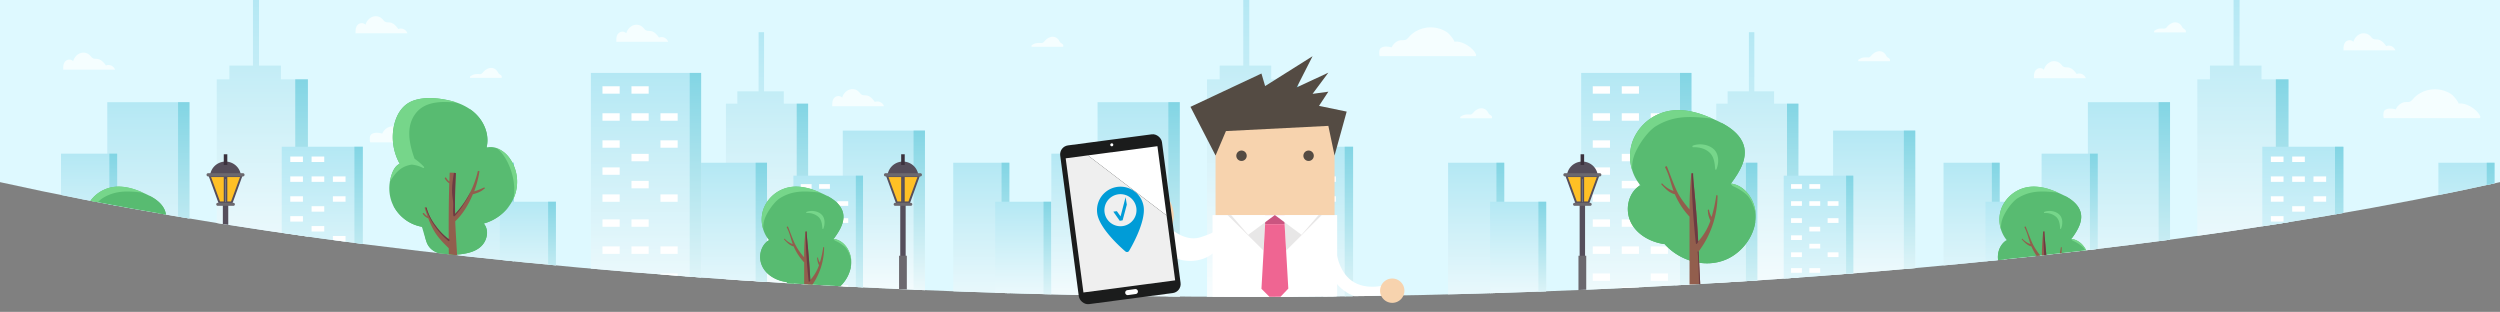 <svg id="Layer_1" data-name="Layer 1" xmlns="http://www.w3.org/2000/svg" xmlns:xlink="http://www.w3.org/1999/xlink" viewBox="0 0 1920 239.51"><rect x="0" y="0" width="1920" height="239.51" fill="#808080" stroke="none"/><defs><style>.cls-1{fill:none;}.cls-2{clip-path:url(#clip-path);}.cls-3{fill:#def9ff;}.cls-4{fill:url(#linear-gradient);}.cls-5{fill:url(#linear-gradient-2);}.cls-6{fill:url(#linear-gradient-3);}.cls-7{fill:url(#linear-gradient-4);}.cls-8{fill:url(#linear-gradient-5);}.cls-9{fill:url(#linear-gradient-6);}.cls-10{fill:url(#linear-gradient-7);}.cls-11{fill:url(#linear-gradient-8);}.cls-12{fill:url(#linear-gradient-9);}.cls-13{fill:url(#linear-gradient-10);}.cls-14{fill:url(#linear-gradient-11);}.cls-15{fill:url(#linear-gradient-12);}.cls-16{fill:url(#linear-gradient-13);}.cls-17{fill:url(#linear-gradient-14);}.cls-18{fill:url(#linear-gradient-15);}.cls-19{fill:url(#linear-gradient-16);}.cls-20{fill:url(#linear-gradient-17);}.cls-21{fill:url(#linear-gradient-18);}.cls-22{fill:url(#linear-gradient-19);}.cls-23{fill:url(#linear-gradient-20);}.cls-24{fill:url(#linear-gradient-21);}.cls-25{fill:url(#linear-gradient-22);}.cls-26{fill:#fff;}.cls-27{fill:url(#linear-gradient-23);}.cls-28{fill:url(#linear-gradient-24);}.cls-29{fill:url(#linear-gradient-25);}.cls-30{fill:url(#linear-gradient-26);}.cls-31{fill:url(#linear-gradient-27);}.cls-32{fill:url(#linear-gradient-28);}.cls-33{fill:url(#linear-gradient-29);}.cls-34{fill:url(#linear-gradient-30);}.cls-35{fill:url(#linear-gradient-31);}.cls-36{fill:url(#linear-gradient-32);}.cls-37{fill:url(#linear-gradient-33);}.cls-38{fill:url(#linear-gradient-34);}.cls-39{fill:url(#linear-gradient-35);}.cls-40{fill:url(#linear-gradient-36);}.cls-41{fill:url(#linear-gradient-37);}.cls-42{fill:url(#linear-gradient-38);}.cls-43{fill:url(#linear-gradient-39);}.cls-44{fill:url(#linear-gradient-40);}.cls-45{fill:url(#linear-gradient-41);}.cls-46{fill:url(#linear-gradient-42);}.cls-47{fill:url(#linear-gradient-43);}.cls-48{fill:url(#linear-gradient-44);}.cls-49{fill:url(#linear-gradient-45);}.cls-50{fill:url(#linear-gradient-46);}.cls-51{fill:url(#linear-gradient-47);}.cls-52{fill:url(#linear-gradient-48);}.cls-53{fill:url(#linear-gradient-49);}.cls-54{fill:url(#linear-gradient-50);}.cls-55{fill:url(#linear-gradient-51);}.cls-56{fill:url(#linear-gradient-52);}.cls-57{fill:url(#linear-gradient-53);}.cls-58{fill:url(#linear-gradient-54);}.cls-59{fill:url(#linear-gradient-55);}.cls-60{fill:url(#linear-gradient-56);}.cls-61{fill:url(#linear-gradient-57);}.cls-62{fill:url(#linear-gradient-58);}.cls-63{fill:url(#linear-gradient-59);}.cls-64{fill:url(#linear-gradient-60);}.cls-65{fill:url(#linear-gradient-61);}.cls-66{fill:url(#linear-gradient-62);}.cls-67{fill:url(#linear-gradient-63);}.cls-68{fill:#f5feff;}.cls-69{fill:#1b1c1c;}.cls-70{fill:#f7d3ae;}.cls-71{fill:#e8e7e7;}.cls-72{fill:#ca5580;}.cls-73{fill:#ef6592;}.cls-74{fill:#544b43;}.cls-75{fill:#58bb71;}.cls-76{fill:#925e4d;}.cls-77{fill:#76d68a;}.cls-78{fill:#6c3b42;}.cls-79{fill:#554e5b;}.cls-80{fill:#6b686e;}.cls-81{fill:#ffc025;}.cls-82{fill:#3b313d;}.cls-83{fill:#efefef;}.cls-84{fill:#009cd7;fill-rule:evenodd;}</style><clipPath id="clip-path"><ellipse class="cls-1" cx="960" cy="-71.03" rx="1354.24" ry="299.02"/></clipPath><linearGradient id="linear-gradient" x1="113.94" y1="270.02" x2="113.94" y2="78.49" gradientUnits="userSpaceOnUse"><stop offset="0" stop-color="#fff"/><stop offset="1" stop-color="#b4e8f4"/></linearGradient><linearGradient id="linear-gradient-2" x1="141.12" y1="270.02" x2="141.12" y2="78.49" gradientUnits="userSpaceOnUse"><stop offset="0" stop-color="#fff"/><stop offset="1" stop-color="#82d5e4"/></linearGradient><linearGradient id="linear-gradient-3" x1="201.45" y1="250.89" x2="201.45" y2="0" xlink:href="#linear-gradient"/><linearGradient id="linear-gradient-4" x1="231.6" y1="250.89" x2="231.6" y2="60.91" xlink:href="#linear-gradient-2"/><linearGradient id="linear-gradient-5" x1="589.07" y1="250.89" x2="589.07" y2="24.73" xlink:href="#linear-gradient"/><linearGradient id="linear-gradient-6" x1="616.25" y1="250.89" x2="616.25" y2="79.63" xlink:href="#linear-gradient-2"/><linearGradient id="linear-gradient-7" x1="557.52" y1="270.02" x2="557.52" y2="124.98" xlink:href="#linear-gradient"/><linearGradient id="linear-gradient-8" x1="584.7" y1="270.02" x2="584.7" y2="124.98" xlink:href="#linear-gradient-2"/><linearGradient id="linear-gradient-9" x1="373.14" y1="270.02" x2="373.14" y2="124.98" xlink:href="#linear-gradient"/><linearGradient id="linear-gradient-10" x1="391.7" y1="270.02" x2="391.7" y2="124.98" xlink:href="#linear-gradient-2"/><linearGradient id="linear-gradient-11" x1="405.37" y1="252" x2="405.37" y2="154.93" xlink:href="#linear-gradient"/><linearGradient id="linear-gradient-12" x1="423.93" y1="252" x2="423.93" y2="154.93" xlink:href="#linear-gradient-2"/><linearGradient id="linear-gradient-13" x1="753.63" y1="270.02" x2="753.63" y2="124.98" xlink:href="#linear-gradient"/><linearGradient id="linear-gradient-14" x1="772.19" y1="270.02" x2="772.19" y2="124.98" xlink:href="#linear-gradient-2"/><linearGradient id="linear-gradient-15" x1="785.86" y1="252" x2="785.86" y2="154.93" xlink:href="#linear-gradient"/><linearGradient id="linear-gradient-16" x1="804.42" y1="252" x2="804.42" y2="154.93" xlink:href="#linear-gradient-2"/><linearGradient id="linear-gradient-17" x1="68.41" y1="246.23" x2="68.41" y2="118.04" xlink:href="#linear-gradient"/><linearGradient id="linear-gradient-18" x1="86.97" y1="246.23" x2="86.97" y2="118.04" xlink:href="#linear-gradient-2"/><linearGradient id="linear-gradient-19" x1="678.81" y1="245.35" x2="678.81" y2="100.32" xlink:href="#linear-gradient"/><linearGradient id="linear-gradient-20" x1="705.98" y1="245.35" x2="705.98" y2="100.32" xlink:href="#linear-gradient-2"/><linearGradient id="linear-gradient-21" x1="496.12" y1="270.02" x2="496.12" y2="56" xlink:href="#linear-gradient"/><linearGradient id="linear-gradient-22" x1="534.08" y1="270.02" x2="534.08" y2="56" xlink:href="#linear-gradient-2"/><linearGradient id="linear-gradient-23" x1="636.07" y1="270.02" x2="636.07" y2="134.92" xlink:href="#linear-gradient"/><linearGradient id="linear-gradient-24" x1="660.03" y1="270.02" x2="660.03" y2="134.92" xlink:href="#linear-gradient-2"/><linearGradient id="linear-gradient-25" x1="247.5" y1="270.02" x2="247.5" y2="112.68" xlink:href="#linear-gradient"/><linearGradient id="linear-gradient-26" x1="275.4" y1="270.02" x2="275.4" y2="112.68" xlink:href="#linear-gradient-2"/><linearGradient id="linear-gradient-27" x1="874.48" y1="270.02" x2="874.48" y2="78.49" xlink:href="#linear-gradient"/><linearGradient id="linear-gradient-28" x1="901.66" y1="270.02" x2="901.66" y2="78.49" xlink:href="#linear-gradient-2"/><linearGradient id="linear-gradient-29" x1="962" y1="250.89" x2="962" y2="0" xlink:href="#linear-gradient"/><linearGradient id="linear-gradient-30" x1="992.14" y1="250.89" x2="992.14" y2="60.91" xlink:href="#linear-gradient-2"/><linearGradient id="linear-gradient-31" x1="1349.62" y1="250.89" x2="1349.62" y2="24.73" xlink:href="#linear-gradient"/><linearGradient id="linear-gradient-32" x1="1376.79" y1="250.89" x2="1376.79" y2="79.63" xlink:href="#linear-gradient-2"/><linearGradient id="linear-gradient-33" x1="1318.06" y1="270.02" x2="1318.06" y2="124.98" xlink:href="#linear-gradient"/><linearGradient id="linear-gradient-34" x1="1345.24" y1="270.02" x2="1345.24" y2="124.98" xlink:href="#linear-gradient-2"/><linearGradient id="linear-gradient-35" x1="1133.69" y1="270.02" x2="1133.69" y2="124.98" xlink:href="#linear-gradient"/><linearGradient id="linear-gradient-36" x1="1152.25" y1="270.02" x2="1152.25" y2="124.98" xlink:href="#linear-gradient-2"/><linearGradient id="linear-gradient-37" x1="1165.92" y1="252" x2="1165.92" y2="154.93" xlink:href="#linear-gradient"/><linearGradient id="linear-gradient-38" x1="1184.48" y1="252" x2="1184.48" y2="154.93" xlink:href="#linear-gradient-2"/><linearGradient id="linear-gradient-39" x1="1514.17" y1="270.02" x2="1514.17" y2="124.98" xlink:href="#linear-gradient"/><linearGradient id="linear-gradient-40" x1="1532.73" y1="270.02" x2="1532.73" y2="124.98" xlink:href="#linear-gradient-2"/><linearGradient id="linear-gradient-41" x1="1546.4" y1="252" x2="1546.4" y2="154.93" xlink:href="#linear-gradient"/><linearGradient id="linear-gradient-42" x1="1564.96" y1="252" x2="1564.96" y2="154.93" xlink:href="#linear-gradient-2"/><linearGradient id="linear-gradient-43" x1="828.96" y1="246.23" x2="828.96" y2="118.04" xlink:href="#linear-gradient"/><linearGradient id="linear-gradient-44" x1="847.52" y1="246.23" x2="847.52" y2="118.04" xlink:href="#linear-gradient-2"/><linearGradient id="linear-gradient-45" x1="1439.35" y1="245.35" x2="1439.35" y2="100.32" xlink:href="#linear-gradient"/><linearGradient id="linear-gradient-46" x1="1466.53" y1="245.35" x2="1466.53" y2="100.32" xlink:href="#linear-gradient-2"/><linearGradient id="linear-gradient-47" x1="1256.66" y1="270.02" x2="1256.66" y2="56" xlink:href="#linear-gradient"/><linearGradient id="linear-gradient-48" x1="1294.62" y1="270.02" x2="1294.62" y2="56" xlink:href="#linear-gradient-2"/><linearGradient id="linear-gradient-49" x1="1396.61" y1="270.02" x2="1396.61" y2="134.92" xlink:href="#linear-gradient"/><linearGradient id="linear-gradient-50" x1="1420.57" y1="270.02" x2="1420.57" y2="134.92" xlink:href="#linear-gradient-2"/><linearGradient id="linear-gradient-51" x1="1008.04" y1="270.02" x2="1008.04" y2="112.68" xlink:href="#linear-gradient"/><linearGradient id="linear-gradient-52" x1="1035.95" y1="270.02" x2="1035.95" y2="112.68" xlink:href="#linear-gradient-2"/><linearGradient id="linear-gradient-53" x1="1635.03" y1="270.02" x2="1635.03" y2="78.49" xlink:href="#linear-gradient"/><linearGradient id="linear-gradient-54" x1="1662.21" y1="270.02" x2="1662.21" y2="78.49" xlink:href="#linear-gradient-2"/><linearGradient id="linear-gradient-55" x1="1722.54" y1="250.89" x2="1722.54" y2="0" xlink:href="#linear-gradient"/><linearGradient id="linear-gradient-56" x1="1752.69" y1="250.89" x2="1752.69" y2="60.91" xlink:href="#linear-gradient-2"/><linearGradient id="linear-gradient-57" x1="1894.23" y1="270.02" x2="1894.23" y2="124.98" xlink:href="#linear-gradient"/><linearGradient id="linear-gradient-58" x1="1912.79" y1="270.02" x2="1912.79" y2="124.98" xlink:href="#linear-gradient-2"/><linearGradient id="linear-gradient-59" x1="1926.46" y1="252" x2="1926.46" y2="154.93" xlink:href="#linear-gradient"/><linearGradient id="linear-gradient-60" x1="1589.5" y1="246.23" x2="1589.5" y2="118.04" xlink:href="#linear-gradient"/><linearGradient id="linear-gradient-61" x1="1608.06" y1="246.23" x2="1608.06" y2="118.04" xlink:href="#linear-gradient-2"/><linearGradient id="linear-gradient-62" x1="1768.59" y1="270.02" x2="1768.59" y2="112.68" xlink:href="#linear-gradient"/><linearGradient id="linear-gradient-63" x1="1796.49" y1="270.02" x2="1796.49" y2="112.68" xlink:href="#linear-gradient-2"/></defs><g class="cls-2"><rect class="cls-3" width="1920" height="230"/><rect class="cls-4" x="82.39" y="78.49" width="63.1" height="191.53"/><rect class="cls-5" x="136.74" y="78.49" width="8.75" height="191.53"/><polygon class="cls-6" points="215.74 60.91 215.74 50.37 198.92 50.37 198.92 0 194.28 0 194.28 50.37 176.16 50.37 176.16 60.91 166.45 60.91 166.45 250.89 236.45 250.89 236.45 60.91 215.74 60.91"/><rect class="cls-7" x="226.75" y="60.91" width="9.71" height="189.98"/><polygon class="cls-8" points="601.95 79.63 601.95 70.13 586.79 70.13 586.79 24.73 582.61 24.73 582.61 70.13 566.27 70.13 566.27 79.63 557.52 79.63 557.52 250.89 620.62 250.89 620.62 79.63 601.95 79.63"/><rect class="cls-9" x="611.87" y="79.63" width="8.75" height="171.26"/><rect class="cls-10" x="525.97" y="124.98" width="63.1" height="145.03"/><rect class="cls-11" x="580.32" y="124.98" width="8.75" height="145.03"/><rect class="cls-12" x="351.6" y="124.98" width="43.1" height="145.03"/><rect class="cls-13" x="388.72" y="124.98" width="5.98" height="145.03"/><rect class="cls-14" x="383.83" y="154.93" width="43.1" height="97.07"/><rect class="cls-15" x="420.95" y="154.93" width="5.98" height="97.07"/><rect class="cls-16" x="732.08" y="124.98" width="43.1" height="145.03"/><rect class="cls-17" x="769.2" y="124.98" width="5.97" height="145.03"/><rect class="cls-18" x="764.31" y="154.93" width="43.1" height="97.07"/><rect class="cls-19" x="801.43" y="154.93" width="5.98" height="97.07"/><rect class="cls-20" x="46.86" y="118.04" width="43.1" height="128.19"/><rect class="cls-21" x="83.98" y="118.04" width="5.98" height="128.19"/><rect class="cls-22" x="647.25" y="100.32" width="63.1" height="145.03"/><rect class="cls-23" x="701.61" y="100.32" width="8.75" height="145.03"/><rect class="cls-24" x="453.78" y="56" width="84.67" height="214.02"/><rect class="cls-25" x="529.7" y="56" width="8.75" height="214.02"/><rect class="cls-26" x="462.7" y="66.25" width="13.22" height="5.7"/><rect class="cls-26" x="484.97" y="66.25" width="13.22" height="5.7"/><rect class="cls-26" x="462.7" y="87.01" width="13.22" height="5.7"/><rect class="cls-26" x="484.97" y="87.01" width="13.22" height="5.7"/><rect class="cls-26" x="507.23" y="87.01" width="13.22" height="5.7"/><rect class="cls-26" x="462.7" y="107.77" width="13.22" height="5.7"/><rect class="cls-26" x="507.23" y="107.77" width="13.22" height="5.7"/><rect class="cls-26" x="484.97" y="118.16" width="13.22" height="5.7"/><rect class="cls-26" x="462.7" y="128.54" width="13.22" height="5.7"/><rect class="cls-26" x="484.97" y="138.92" width="13.22" height="5.7"/><rect class="cls-26" x="462.7" y="149.3" width="13.22" height="5.7"/><rect class="cls-26" x="507.23" y="149.3" width="13.22" height="5.7"/><rect class="cls-26" x="462.7" y="168.48" width="13.22" height="5.7"/><rect class="cls-26" x="484.97" y="168.48" width="13.22" height="5.7"/><rect class="cls-26" x="462.7" y="189.25" width="13.22" height="5.7"/><rect class="cls-26" x="484.97" y="189.25" width="13.22" height="5.7"/><rect class="cls-26" x="507.23" y="189.25" width="13.22" height="5.7"/><rect class="cls-26" x="462.7" y="210.01" width="13.22" height="5.7"/><rect class="cls-26" x="507.23" y="210.01" width="13.22" height="5.7"/><rect class="cls-26" x="484.97" y="220.39" width="13.22" height="5.7"/><rect class="cls-26" x="507.23" y="220.39" width="13.22" height="5.7"/><rect class="cls-26" x="462.7" y="230.77" width="13.22" height="5.7"/><rect class="cls-27" x="609.34" y="134.92" width="53.45" height="135.09"/><rect class="cls-28" x="657.27" y="134.92" width="5.52" height="135.09"/><rect class="cls-26" x="614.97" y="141.39" width="8.35" height="3.6"/><rect class="cls-26" x="629.03" y="141.39" width="8.35" height="3.6"/><rect class="cls-26" x="614.97" y="154.5" width="8.35" height="3.6"/><rect class="cls-26" x="629.03" y="154.5" width="8.35" height="3.6"/><rect class="cls-26" x="643.08" y="154.5" width="8.35" height="3.6"/><rect class="cls-26" x="614.97" y="167.6" width="8.35" height="3.6"/><rect class="cls-26" x="643.08" y="167.6" width="8.35" height="3.6"/><rect class="cls-26" x="629.03" y="174.16" width="8.35" height="3.6"/><rect class="cls-26" x="614.97" y="180.71" width="8.35" height="3.6"/><rect class="cls-26" x="629.03" y="187.26" width="8.35" height="3.6"/><rect class="cls-26" x="614.97" y="193.81" width="8.35" height="3.6"/><rect class="cls-26" x="643.08" y="193.81" width="8.35" height="3.6"/><rect class="cls-26" x="614.97" y="205.93" width="8.35" height="3.6"/><rect class="cls-26" x="629.03" y="205.93" width="8.35" height="3.6"/><rect class="cls-26" x="614.97" y="219.03" width="8.35" height="3.6"/><rect class="cls-26" x="629.03" y="219.03" width="8.35" height="3.6"/><rect class="cls-26" x="643.08" y="219.03" width="8.35" height="3.6"/><rect class="cls-26" x="614.97" y="232.14" width="8.35" height="3.6"/><rect class="cls-26" x="643.08" y="232.14" width="8.35" height="3.6"/><rect class="cls-26" x="629.03" y="238.69" width="8.35" height="3.6"/><rect class="cls-26" x="643.08" y="238.69" width="8.35" height="3.6"/><rect class="cls-29" x="216.37" y="112.68" width="62.25" height="157.34"/><rect class="cls-30" x="272.19" y="112.68" width="6.43" height="157.34"/><rect class="cls-26" x="222.93" y="120.21" width="9.72" height="4.19"/><rect class="cls-26" x="239.3" y="120.21" width="9.72" height="4.19"/><rect class="cls-26" x="222.93" y="135.48" width="9.72" height="4.19"/><rect class="cls-26" x="239.3" y="135.48" width="9.72" height="4.19"/><rect class="cls-26" x="255.66" y="135.48" width="9.72" height="4.19"/><rect class="cls-26" x="222.93" y="150.74" width="9.72" height="4.19"/><rect class="cls-26" x="255.66" y="150.74" width="9.72" height="4.19"/><rect class="cls-26" x="239.3" y="158.37" width="9.72" height="4.19"/><rect class="cls-26" x="222.93" y="166" width="9.72" height="4.19"/><rect class="cls-26" x="239.3" y="173.63" width="9.72" height="4.19"/><rect class="cls-26" x="222.93" y="181.27" width="9.72" height="4.19"/><rect class="cls-26" x="255.66" y="181.27" width="9.72" height="4.19"/><rect class="cls-26" x="222.93" y="195.37" width="9.72" height="4.19"/><rect class="cls-26" x="239.3" y="195.37" width="9.72" height="4.19"/><rect class="cls-26" x="222.93" y="210.64" width="9.72" height="4.19"/><rect class="cls-26" x="239.3" y="210.64" width="9.72" height="4.19"/><rect class="cls-26" x="255.66" y="210.64" width="9.72" height="4.19"/><rect class="cls-26" x="222.93" y="225.9" width="9.72" height="4.19"/><rect class="cls-26" x="255.66" y="225.9" width="9.72" height="4.19"/><rect class="cls-26" x="239.3" y="233.53" width="9.72" height="4.19"/><rect class="cls-26" x="255.66" y="233.53" width="9.72" height="4.19"/><rect class="cls-31" x="842.93" y="78.49" width="63.1" height="191.53"/><rect class="cls-32" x="897.29" y="78.49" width="8.75" height="191.53"/><polygon class="cls-33" points="976.29 60.91 976.29 50.37 959.46 50.37 959.46 0 954.82 0 954.82 50.37 936.7 50.37 936.7 60.91 926.99 60.91 926.99 250.89 997 250.89 997 60.91 976.29 60.91"/><rect class="cls-34" x="987.29" y="60.91" width="9.71" height="189.98"/><polygon class="cls-35" points="1362.5 79.63 1362.5 70.13 1347.33 70.13 1347.33 24.73 1343.15 24.73 1343.15 70.13 1326.81 70.13 1326.81 79.63 1318.06 79.63 1318.06 250.89 1381.17 250.89 1381.17 79.63 1362.5 79.63"/><rect class="cls-36" x="1372.42" y="79.63" width="8.75" height="171.26"/><rect class="cls-37" x="1286.51" y="124.98" width="63.1" height="145.03"/><rect class="cls-38" x="1340.87" y="124.98" width="8.75" height="145.03"/><rect class="cls-39" x="1112.14" y="124.98" width="43.1" height="145.03"/><rect class="cls-40" x="1149.26" y="124.98" width="5.98" height="145.03"/><rect class="cls-41" x="1144.37" y="154.93" width="43.1" height="97.07"/><rect class="cls-42" x="1181.49" y="154.93" width="5.98" height="97.07"/><rect class="cls-43" x="1492.63" y="124.98" width="43.1" height="145.03"/><rect class="cls-44" x="1529.75" y="124.98" width="5.97" height="145.03"/><rect class="cls-45" x="1524.85" y="154.93" width="43.1" height="97.07"/><rect class="cls-46" x="1561.98" y="154.93" width="5.98" height="97.07"/><rect class="cls-47" x="807.41" y="118.04" width="43.1" height="128.19"/><rect class="cls-48" x="844.53" y="118.04" width="5.98" height="128.19"/><rect class="cls-49" x="1407.8" y="100.32" width="63.1" height="145.03"/><rect class="cls-50" x="1462.15" y="100.32" width="8.75" height="145.03"/><rect class="cls-51" x="1214.33" y="56" width="84.67" height="214.02"/><rect class="cls-52" x="1290.25" y="56" width="8.75" height="214.02"/><rect class="cls-26" x="1223.25" y="66.25" width="13.22" height="5.7"/><rect class="cls-26" x="1245.51" y="66.25" width="13.22" height="5.7"/><rect class="cls-26" x="1223.25" y="87.01" width="13.22" height="5.7"/><rect class="cls-26" x="1245.51" y="87.01" width="13.22" height="5.7"/><rect class="cls-26" x="1267.77" y="87.01" width="13.22" height="5.7"/><rect class="cls-26" x="1223.25" y="107.77" width="13.22" height="5.7"/><rect class="cls-26" x="1267.77" y="107.77" width="13.22" height="5.7"/><rect class="cls-26" x="1245.51" y="118.16" width="13.22" height="5.7"/><rect class="cls-26" x="1223.25" y="128.54" width="13.22" height="5.7"/><rect class="cls-26" x="1245.51" y="138.92" width="13.22" height="5.7"/><rect class="cls-26" x="1223.25" y="149.3" width="13.22" height="5.7"/><rect class="cls-26" x="1267.77" y="149.3" width="13.22" height="5.7"/><rect class="cls-26" x="1223.25" y="168.48" width="13.22" height="5.7"/><rect class="cls-26" x="1245.51" y="168.48" width="13.22" height="5.7"/><rect class="cls-26" x="1223.25" y="189.25" width="13.22" height="5.7"/><rect class="cls-26" x="1245.51" y="189.25" width="13.22" height="5.7"/><rect class="cls-26" x="1267.77" y="189.25" width="13.22" height="5.7"/><rect class="cls-26" x="1223.25" y="210.01" width="13.22" height="5.7"/><rect class="cls-26" x="1267.77" y="210.01" width="13.22" height="5.7"/><rect class="cls-26" x="1245.51" y="220.39" width="13.22" height="5.7"/><rect class="cls-26" x="1267.77" y="220.39" width="13.22" height="5.7"/><rect class="cls-26" x="1223.25" y="230.77" width="13.22" height="5.7"/><rect class="cls-53" x="1369.89" y="134.92" width="53.45" height="135.09"/><rect class="cls-54" x="1417.81" y="134.92" width="5.52" height="135.09"/><rect class="cls-26" x="1375.52" y="141.39" width="8.35" height="3.6"/><rect class="cls-26" x="1389.57" y="141.39" width="8.35" height="3.6"/><rect class="cls-26" x="1375.52" y="154.5" width="8.35" height="3.6"/><rect class="cls-26" x="1389.57" y="154.5" width="8.35" height="3.6"/><rect class="cls-26" x="1403.62" y="154.5" width="8.35" height="3.6"/><rect class="cls-26" x="1375.52" y="167.6" width="8.35" height="3.6"/><rect class="cls-26" x="1403.62" y="167.6" width="8.35" height="3.6"/><rect class="cls-26" x="1389.57" y="174.16" width="8.35" height="3.6"/><rect class="cls-26" x="1375.52" y="180.71" width="8.35" height="3.6"/><rect class="cls-26" x="1389.57" y="187.26" width="8.35" height="3.6"/><rect class="cls-26" x="1375.52" y="193.81" width="8.35" height="3.6"/><rect class="cls-26" x="1403.62" y="193.81" width="8.35" height="3.6"/><rect class="cls-26" x="1375.52" y="205.93" width="8.35" height="3.6"/><rect class="cls-26" x="1389.57" y="205.93" width="8.35" height="3.6"/><rect class="cls-26" x="1375.52" y="219.03" width="8.35" height="3.6"/><rect class="cls-26" x="1389.57" y="219.03" width="8.35" height="3.6"/><rect class="cls-26" x="1403.62" y="219.03" width="8.35" height="3.6"/><rect class="cls-26" x="1375.52" y="232.14" width="8.35" height="3.6"/><rect class="cls-26" x="1403.62" y="232.14" width="8.35" height="3.6"/><rect class="cls-26" x="1389.57" y="238.69" width="8.35" height="3.6"/><rect class="cls-26" x="1403.62" y="238.69" width="8.35" height="3.6"/><rect class="cls-55" x="976.92" y="112.68" width="62.25" height="157.34"/><rect class="cls-56" x="1032.73" y="112.68" width="6.43" height="157.34"/><rect class="cls-26" x="983.47" y="120.21" width="9.72" height="4.19"/><rect class="cls-26" x="999.84" y="120.21" width="9.72" height="4.19"/><rect class="cls-26" x="983.47" y="135.48" width="9.72" height="4.19"/><rect class="cls-26" x="999.84" y="135.48" width="9.72" height="4.19"/><rect class="cls-26" x="1016.21" y="135.48" width="9.72" height="4.19"/><rect class="cls-26" x="983.47" y="150.74" width="9.72" height="4.19"/><rect class="cls-26" x="1016.21" y="150.74" width="9.72" height="4.19"/><rect class="cls-26" x="999.84" y="158.37" width="9.72" height="4.19"/><rect class="cls-26" x="983.47" y="166" width="9.72" height="4.19"/><rect class="cls-26" x="999.84" y="173.63" width="9.72" height="4.19"/><rect class="cls-26" x="983.47" y="181.27" width="9.72" height="4.19"/><rect class="cls-26" x="1016.21" y="181.27" width="9.72" height="4.19"/><rect class="cls-26" x="983.47" y="195.37" width="9.72" height="4.19"/><rect class="cls-26" x="999.84" y="195.37" width="9.72" height="4.19"/><rect class="cls-26" x="983.47" y="210.64" width="9.72" height="4.19"/><rect class="cls-26" x="999.84" y="210.64" width="9.72" height="4.19"/><rect class="cls-26" x="1016.21" y="210.64" width="9.72" height="4.19"/><rect class="cls-26" x="983.47" y="225.9" width="9.72" height="4.19"/><rect class="cls-26" x="1016.21" y="225.9" width="9.72" height="4.19"/><rect class="cls-26" x="999.84" y="233.53" width="9.72" height="4.19"/><rect class="cls-26" x="1016.21" y="233.53" width="9.72" height="4.19"/><rect class="cls-57" x="1603.48" y="78.49" width="63.1" height="191.53"/><rect class="cls-58" x="1657.83" y="78.49" width="8.75" height="191.53"/><polygon class="cls-59" points="1736.83 60.91 1736.83 50.37 1720.01 50.37 1720.01 0 1715.37 0 1715.37 50.37 1697.24 50.37 1697.24 60.91 1687.54 60.91 1687.54 250.89 1757.54 250.89 1757.54 60.91 1736.83 60.91"/><rect class="cls-60" x="1747.84" y="60.91" width="9.71" height="189.98"/><rect class="cls-61" x="1872.68" y="124.98" width="43.1" height="145.03"/><rect class="cls-62" x="1909.81" y="124.98" width="5.98" height="145.03"/><rect class="cls-63" x="1904.92" y="154.93" width="43.1" height="97.07"/><rect class="cls-64" x="1567.95" y="118.04" width="43.1" height="128.19"/><rect class="cls-65" x="1605.07" y="118.04" width="5.98" height="128.19"/><rect class="cls-66" x="1737.46" y="112.68" width="62.25" height="157.34"/><rect class="cls-67" x="1793.28" y="112.68" width="6.43" height="157.34"/><rect class="cls-26" x="1744.02" y="120.21" width="9.72" height="4.19"/><rect class="cls-26" x="1760.39" y="120.21" width="9.72" height="4.19"/><rect class="cls-26" x="1744.02" y="135.48" width="9.72" height="4.19"/><rect class="cls-26" x="1760.39" y="135.48" width="9.72" height="4.19"/><rect class="cls-26" x="1776.75" y="135.48" width="9.72" height="4.19"/><rect class="cls-26" x="1744.02" y="150.74" width="9.72" height="4.19"/><rect class="cls-26" x="1776.75" y="150.74" width="9.72" height="4.19"/><rect class="cls-26" x="1760.39" y="158.37" width="9.72" height="4.19"/><rect class="cls-26" x="1744.02" y="166" width="9.72" height="4.19"/><rect class="cls-26" x="1760.39" y="173.63" width="9.72" height="4.19"/><rect class="cls-26" x="1744.02" y="181.27" width="9.72" height="4.19"/><rect class="cls-26" x="1776.75" y="181.27" width="9.72" height="4.19"/><rect class="cls-26" x="1744.02" y="195.37" width="9.72" height="4.19"/><rect class="cls-26" x="1760.39" y="195.37" width="9.72" height="4.19"/><rect class="cls-26" x="1744.02" y="210.64" width="9.72" height="4.19"/><rect class="cls-26" x="1760.39" y="210.64" width="9.72" height="4.19"/><rect class="cls-26" x="1776.75" y="210.64" width="9.72" height="4.19"/><rect class="cls-26" x="1744.02" y="225.9" width="9.72" height="4.19"/><rect class="cls-26" x="1776.75" y="225.9" width="9.72" height="4.19"/><rect class="cls-26" x="1760.39" y="233.53" width="9.72" height="4.19"/><rect class="cls-26" x="1776.75" y="233.53" width="9.72" height="4.19"/><path class="cls-68" d="M358.42,108.21c-2.3-5.76-11.5-11-16.63-9.9-.5-2-4.26-6.36-5.56-7.22A22.85,22.85,0,0,0,308.37,93c-1.53,1.34-2.85,3.78-5,4-1.51.18-2.8-.1-4.3.43a9.42,9.42,0,0,0-5.49,5.15c-2.79-.63-6-1.21-8.45.62-1.7,1.27-1.06,6.13-.75,6.13h73.5C358.28,109.37,358.51,108.42,358.42,108.21Z"/><path class="cls-68" d="M1133.67,42c-2.3-5.76-11.51-11-16.63-9.9-.5-2-4.26-6.36-5.56-7.22a22.85,22.85,0,0,0-27.86,1.91c-1.53,1.34-2.86,3.78-5,4-1.51.18-2.8-.1-4.3.42a9.46,9.46,0,0,0-5.49,5.16c-2.79-.63-6-1.21-8.45.62-1.7,1.27-1.06,6.13-.75,6.13h73.5C1133.53,43.16,1133.75,42.21,1133.67,42Z"/><path class="cls-68" d="M1904.9,89.54c-2.3-5.77-11.51-11-16.63-9.91-.5-2-4.27-6.36-5.56-7.21a22.85,22.85,0,0,0-27.86,1.91c-1.54,1.33-2.86,3.78-5,4-1.5.18-2.79-.1-4.29.42A9.48,9.48,0,0,0,1840,84c-2.78-.63-6-1.21-8.45.62-1.7,1.27-1.06,6.13-.74,6.13h73.5C1904.75,90.7,1905,89.74,1904.9,89.54Z"/><path class="cls-68" d="M273,25.55h39.88a5.33,5.33,0,0,0-7-3.24c-1.46-2.06-3.31-4.3-5.86-4.92-2-.48-3.53.3-5.25-1.51a10.19,10.19,0,0,0-2.85-2.62c-4.93-2.45-9.87,1-11.21,5.77a4,4,0,0,0-4.59-.9c-2.68,1.13-3.2,4.35-3,7A.53.53,0,0,0,273,25.55Z"/><path class="cls-68" d="M48.48,53.53H88.36a5.35,5.35,0,0,0-7-3.24C79.89,48.23,78,46,75.49,45.38c-2-.48-3.53.3-5.24-1.51a10.41,10.41,0,0,0-2.86-2.63c-4.93-2.45-9.87,1-11.21,5.78a4,4,0,0,0-4.59-.9c-2.68,1.13-3.2,4.34-3,7A.53.53,0,0,0,48.48,53.53Z"/><path class="cls-68" d="M639,81.55h39.88a5.34,5.34,0,0,0-7-3.24c-1.46-2.06-3.31-4.3-5.86-4.92-2-.48-3.53.3-5.25-1.5A10.08,10.08,0,0,0,658,69.26c-4.93-2.45-9.87,1-11.21,5.77a4,4,0,0,0-4.59-.9c-2.68,1.14-3.2,4.35-3,7A.56.56,0,0,0,639,81.55Z"/><path class="cls-68" d="M473.25,32.1h39.88a5.33,5.33,0,0,0-7-3.24c-1.46-2.06-3.31-4.3-5.86-4.92-2-.48-3.53.3-5.25-1.51a10.19,10.19,0,0,0-2.85-2.62c-4.93-2.45-9.87,1-11.21,5.77a4,4,0,0,0-4.59-.9c-2.68,1.13-3.2,4.35-3,7A.56.56,0,0,0,473.25,32.1Z"/><path class="cls-68" d="M1799.73,38.65h39.88a5.33,5.33,0,0,0-7-3.24c-1.46-2.06-3.31-4.3-5.86-4.92-2-.48-3.53.3-5.25-1.51a10.19,10.19,0,0,0-2.85-2.62c-4.93-2.45-9.87,1-11.21,5.77a4,4,0,0,0-4.59-.9c-2.68,1.13-3.2,4.35-3,7A.53.53,0,0,0,1799.73,38.65Z"/><path class="cls-68" d="M1562,60.08h39.88a5.35,5.35,0,0,0-7-3.24c-1.47-2.06-3.31-4.29-5.86-4.91-2-.48-3.53.3-5.25-1.51a10.13,10.13,0,0,0-2.86-2.63c-4.93-2.45-9.86,1-11.2,5.78a4,4,0,0,0-4.59-.9c-2.68,1.13-3.21,4.34-3,6.95A.53.53,0,0,0,1562,60.08Z"/><path class="cls-68" d="M816.53,35.92a3.58,3.58,0,0,0,0-1.39c-.59-.93-1.08-1-1.87-1.63-1-.77-1.17-1.8-2-2.74a5.65,5.65,0,0,0-6.43-1.48,9.44,9.44,0,0,0-2.85,1.72c-1.09.93-2,2.69-3.49,2.64-2.64-.09-4.56-.22-6.84,1.31a.51.51,0,0,0-.26.07,1.1,1.1,0,0,0-.49,1.5Z"/><path class="cls-68" d="M385.26,59.82a3.73,3.73,0,0,0,0-1.39c-.59-.93-1.07-1-1.87-1.62s-1.16-1.81-2-2.75A5.64,5.64,0,0,0,375,52.59a9.24,9.24,0,0,0-2.85,1.72c-1.09.92-2,2.68-3.48,2.63-2.65-.09-4.56-.22-6.85,1.31a.47.47,0,0,0-.25.07,1.09,1.09,0,0,0-.49,1.5Z"/><path class="cls-68" d="M1145.8,90.84a3.64,3.64,0,0,0,0-1.4c-.59-.92-1.08-1-1.88-1.62s-1.16-1.81-2-2.75a5.67,5.67,0,0,0-6.43-1.47,9.13,9.13,0,0,0-2.85,1.72c-1.09.92-2,2.68-3.49,2.63-2.64-.09-4.56-.21-6.85,1.32a.42.42,0,0,0-.25.07,1.1,1.1,0,0,0-.49,1.5Z"/><path class="cls-68" d="M1678.69,24.86a3.64,3.64,0,0,0,0-1.4c-.59-.92-1.08-1-1.87-1.62-.95-.77-1.17-1.8-2-2.74a5.65,5.65,0,0,0-6.43-1.48,9.24,9.24,0,0,0-2.85,1.72c-1.09.92-2,2.69-3.49,2.64-2.64-.09-4.56-.22-6.84,1.31a.43.43,0,0,0-.26.07,1.1,1.1,0,0,0-.49,1.5Z"/><path class="cls-68" d="M1451.46,47a3.58,3.58,0,0,0,0-1.39c-.59-.93-1.08-1-1.87-1.63-.95-.77-1.17-1.8-2-2.74a5.65,5.65,0,0,0-6.43-1.47,9.24,9.24,0,0,0-2.85,1.72c-1.09.92-2,2.68-3.49,2.63-2.64-.09-4.56-.22-6.84,1.31a.51.51,0,0,0-.26.07,1.1,1.1,0,0,0-.49,1.5Z"/><rect class="cls-26" x="931.23" y="165.15" width="95.71" height="95.71"/><polygon class="cls-69" points="945.49 238.34 955.46 314.11 962.77 314.11 962.77 238.34 945.49 238.34"/><polygon class="cls-69" points="1012.34 238.34 1002.37 314.11 995.06 314.11 995.06 238.34 1012.34 238.34"/><polygon class="cls-70" points="933.55 90.37 933.55 120.44 933.55 165.15 1024.94 165.15 1024.94 121.46 1024.94 90.37 933.55 90.37"/><polygon class="cls-71" points="986.56 172.13 987.83 192.41 1015.12 165.15 986.56 165.15 986.56 172.13 986.56 172.13"/><polygon class="cls-71" points="971.61 165.15 942.75 165.15 970.34 192.41 971.61 172.13 971.61 165.15"/><polygon class="cls-72" points="979.08 172.13 986.56 172.13 986.56 165.15 971.61 165.15 971.61 172.13 979.08 172.13"/><polygon class="cls-73" points="989.42 221.63 986.56 172.13 986.56 172.13 979.08 172.13 971.61 172.13 968.79 221.8 979.25 232.29 989.42 221.63"/><polygon class="cls-26" points="979.08 165.15 958.62 180.32 945.5 165.15 979.08 165.15"/><polygon class="cls-26" points="979.08 165.15 999.55 180.32 1012.67 165.15 979.08 165.15"/><path class="cls-74" d="M957.48,119.62a4,4,0,1,1-4-4A4,4,0,0,1,957.48,119.62Z"/><path class="cls-74" d="M1009,119.62a4,4,0,1,1-4-4A4,4,0,0,1,1009,119.62Z"/><rect class="cls-69" x="931.23" y="237.66" width="95.71" height="23.19"/><polygon class="cls-74" points="933.55 119.44 914.28 82.05 968.79 56.46 971.61 66.1 1008.05 43.17 995.88 67.1 1020.17 55.8 1008.05 72.08 1020.17 70.42 1013 81.31 1034.25 85.71 1024.94 119.44 1020.17 96.67 941.53 100.66 933.55 119.44"/><path class="cls-26" d="M922.61,182c-21,7.31-41.19-27-41.38-27.26l-9.8,15.78a76.1,76.1,0,0,0,4.53,6.34c8.2,10.43,26.56,29.24,48,21.89,7.67-2.63,13.6-9.05,18.82-18.61l-4.94-6.95C933.22,178.86,927.93,180.14,922.61,182Z"/><path class="cls-70" d="M863.31,179.92a21.74,21.74,0,1,0,2-30.67A21.74,21.74,0,0,0,863.31,179.92Z"/><path class="cls-26" d="M1015.65,168.21l9.57.63c-.85,12.94.09,23.65,2.79,31.85,2.15,6.5,5.43,11.44,9.76,14.68,11.88,8.9,28.82,2.85,29,2.79l3.33,9c-.89.33-21.9,7.93-38-4.06C1019.41,213.64,1013.88,195.18,1015.65,168.21Z"/><circle class="cls-70" cx="889.37" cy="157.79" r="9.72" transform="translate(534.67 988.49) rotate(-76.94)"/><path class="cls-75" d="M653.69,199.41a19.19,19.19,0,0,0-1-4.59c-1.72-5.09-5.53-9.63-10.73-11a10.73,10.73,0,0,0-1.39-.3,1.86,1.86,0,0,0-.34,0c4.73-6.37,10.06-14.69,6.24-22.73-2.21-4.68-6.75-8-11.56-10.5-1.54-.81-3.11-1.53-4.64-2.19-1-.45-2-.87-3-1.26-8.15-3.31-17.43-5-25.85-1.61a26.37,26.37,0,0,0-15,15.1,24.65,24.65,0,0,0-.18,16.11,24.07,24.07,0,0,0,4.38,8l-.23.15c-5.93,3.77-8,11.82-5.68,18.31,2.78,7.94,11,12.58,19,13.73a.38.38,0,0,0,.28-.07.39.39,0,0,0,.08.19c8.34,9.22,22.52,13.36,34.1,8a27.4,27.4,0,0,0,15.36-20.21A20.79,20.79,0,0,0,653.69,199.41Z"/><path class="cls-75" d="M646.7,214.81c-3.63,4.52-9.1,6.28-14.55,7.67-6,1.54-12.28.28-18-1.87-2.9-1.08-6.4-3.69-5.5-7.27.57-2.24,2.85-3.5,3.42-5.79a.37.37,0,0,0-.6-.35,13.56,13.56,0,0,1-19.38-.2c-5.44-5.78-4.22-15.07-1.75-22a.4.4,0,0,0,.11-.56c-5.93,3.77-8,11.82-5.68,18.31,2.78,7.94,11,12.58,19,13.73a.38.38,0,0,0,.28-.07.39.39,0,0,0,.08.19c8.34,9.22,22.52,13.36,34.1,8a27.4,27.4,0,0,0,15.36-20.21C651.11,207.8,649.3,211.58,646.7,214.81Z"/><path class="cls-75" d="M646.5,160.7c-2.21-4.68-6.75-8-11.56-10.5,7.71,8.73,10.46,21.17,5.46,32.05-.13.13,0,1.19-.14,1.18C645,177.06,650.32,168.74,646.5,160.7Z"/><path class="cls-76" d="M622.58,220.57c1.32,27.76,3.22,57.58,3.56,62.34h-8.23c-.06-7.12-.32-52-.32-81.4a42.84,42.84,0,0,1-7.87-11.81c-.06-.14-.12-.3-.19-.45-3.07-.73-5.17-3.08-7.27-5.27a.35.35,0,0,1,0-.52.32.32,0,0,1,.49,0,14.38,14.38,0,0,0,6.07,4c-1.55-4.27-2.41-8.78-4.56-12.8a.37.37,0,0,1,.29-.54.39.39,0,0,1,.68.08c1.7,4.3,3.26,8.69,5.18,12.89a45.85,45.85,0,0,0,7.15,10.48,182.31,182.31,0,0,1,1-19.72h.1c.27,0,.92-.07.86,0-.17,2.9,1.91,18.59,2.77,37.18a1.54,1.54,0,0,1,.17-.19A32.33,32.33,0,0,0,629,203.69a12.9,12.9,0,0,1-1.4-5.66.36.36,0,0,1,.71,0c0,.11,0,.22,0,.32a1,1,0,0,0,0,.1,11.7,11.7,0,0,0,1.3,3.24A78,78,0,0,0,632.23,190c.07-.4.71-.29.7.1a51.26,51.26,0,0,1-10.32,30.4Z"/><path class="cls-77" d="M627.3,146.75c-8.15-3.31-17.43-5-25.85-1.61a26.37,26.37,0,0,0-15,15.1,24.65,24.65,0,0,0-.18,16.11,18.76,18.76,0,0,1,.94-8c1.81-5.34,7.36-13.51,12.12-16.36,9.8-5.86,18.75-5.44,30.94-4C629.28,147.56,628.27,147.14,627.3,146.75Z"/><path class="cls-77" d="M652.72,194.82c-1.72-5.09-5.53-9.63-10.73-11a9.3,9.3,0,0,0-1.73-.35c-.45,0,.76,1.27,1.14,1.41a27.9,27.9,0,0,1,7.3,4.58c2.87,2.69,3.85,6.37,5,10A19.19,19.19,0,0,0,652.72,194.82Z"/><path class="cls-77" d="M630.92,164.73c-2.87-2.72-7.85-3.42-11.46-2a.38.38,0,0,0-.24.36.34.34,0,0,0,.3.52,12.55,12.55,0,0,1,9.09,3c2.43,2.31,2.75,5.75,3,8.91a.36.36,0,0,0,.7.09C633.72,172.17,633.78,167.43,630.92,164.73Z"/><path class="cls-78" d="M622.32,215c-.86-18.59-2.94-34.28-2.77-37.18.06-.07-.59,0-.86,0q.27,19.17,2.37,38.24c0,.27.38.51.6.25a4.67,4.67,0,0,0,.83-1.5A1.54,1.54,0,0,0,622.32,215Z"/><path class="cls-78" d="M626.14,282.91c-.34-4.76-2.24-34.58-3.56-62.34l0,0a.38.38,0,0,0-.58.39c.88,4.6,1.82,58,1.63,62Z"/><path class="cls-75" d="M1604.27,199.41a19.19,19.19,0,0,0-1-4.59c-1.73-5.09-5.53-9.63-10.73-11a11.1,11.1,0,0,0-1.39-.3,2,2,0,0,0-.34,0c4.73-6.37,10.06-14.69,6.24-22.73-2.21-4.68-6.75-8-11.57-10.5-1.53-.81-3.1-1.53-4.63-2.19-1-.45-2-.87-3-1.26-8.15-3.31-17.44-5-25.86-1.61a26.4,26.4,0,0,0-15,15.1,24.65,24.65,0,0,0-.17,16.11,24.23,24.23,0,0,0,4.37,8c-.07,0-.15.09-.22.15-5.93,3.77-8,11.82-5.68,18.31,2.78,7.94,11,12.58,19,13.73a.38.38,0,0,0,.28-.07.39.39,0,0,0,.08.19c8.33,9.22,22.51,13.36,34.1,8a27.4,27.4,0,0,0,15.36-20.21A20.79,20.79,0,0,0,1604.27,199.41Z"/><path class="cls-75" d="M1597.28,214.81c-3.63,4.52-9.1,6.28-14.56,7.67-6,1.54-12.27.28-18-1.87-2.9-1.08-6.41-3.69-5.5-7.27.57-2.24,2.85-3.5,3.41-5.79a.36.36,0,0,0-.59-.35,13.56,13.56,0,0,1-19.38-.2c-5.44-5.78-4.22-15.07-1.75-22a.41.41,0,0,0,.11-.56c-5.93,3.77-8,11.82-5.68,18.31,2.78,7.94,11,12.58,19,13.73a.38.38,0,0,0,.28-.07.39.39,0,0,0,.08.19c8.33,9.22,22.51,13.36,34.1,8a27.4,27.4,0,0,0,15.36-20.21C1601.69,207.8,1599.88,211.58,1597.28,214.81Z"/><path class="cls-75" d="M1597.08,160.7c-2.21-4.68-6.75-8-11.57-10.5,7.72,8.73,10.47,21.17,5.47,32.05-.13.13,0,1.19-.14,1.18C1595.57,177.06,1600.9,168.74,1597.08,160.7Z"/><path class="cls-76" d="M1573.16,220.57c1.31,27.76,3.22,57.58,3.56,62.34h-8.23c-.06-7.12-.32-52-.32-81.4a42.84,42.84,0,0,1-7.87-11.81l-.19-.45c-3.07-.73-5.18-3.08-7.27-5.27a.34.34,0,0,1,0-.52.31.31,0,0,1,.48,0,14.41,14.41,0,0,0,6.08,4c-1.55-4.27-2.42-8.78-4.57-12.8a.37.37,0,0,1,.3-.54.39.39,0,0,1,.68.08c1.7,4.3,3.26,8.69,5.18,12.89a45.53,45.53,0,0,0,7.15,10.48,187.24,187.24,0,0,1,1-19.72h.11c.26,0,.92-.07.86,0-.18,2.9,1.9,18.59,2.76,37.18l.17-.19a32.36,32.36,0,0,0,6.53-11.15,13,13,0,0,1-1.41-5.66.36.36,0,0,1,.71,0,3.16,3.16,0,0,0,0,.32,1,1,0,0,0,0,.1,11.7,11.7,0,0,0,1.3,3.24,78,78,0,0,0,2.55-11.66c.06-.4.7-.29.7.1a51.26,51.26,0,0,1-10.32,30.4Z"/><path class="cls-77" d="M1577.88,146.75c-8.15-3.31-17.44-5-25.86-1.61a26.4,26.4,0,0,0-15,15.1,24.65,24.65,0,0,0-.17,16.11,18.76,18.76,0,0,1,.94-8c1.81-5.34,7.35-13.51,12.12-16.36,9.8-5.86,18.75-5.44,30.94-4C1579.86,147.56,1578.85,147.14,1577.88,146.75Z"/><path class="cls-77" d="M1603.3,194.82c-1.73-5.09-5.53-9.63-10.73-11a9.64,9.64,0,0,0-1.73-.35c-.46,0,.76,1.27,1.14,1.41a28.07,28.07,0,0,1,7.3,4.58c2.87,2.69,3.85,6.37,5,10A19.19,19.19,0,0,0,1603.3,194.82Z"/><path class="cls-77" d="M1581.5,164.73c-2.87-2.72-7.85-3.42-11.46-2a.38.38,0,0,0-.24.36.34.34,0,0,0,.3.52,12.53,12.53,0,0,1,9.08,3c2.43,2.31,2.76,5.75,3,8.91a.36.36,0,0,0,.7.09C1584.3,172.17,1584.36,167.43,1581.5,164.73Z"/><path class="cls-78" d="M1572.89,215c-.86-18.59-2.94-34.28-2.76-37.18.06-.07-.6,0-.86,0q.27,19.17,2.36,38.24c0,.27.39.51.61.25a4.64,4.64,0,0,0,.82-1.5Z"/><path class="cls-78" d="M1576.72,282.91c-.34-4.76-2.25-34.58-3.56-62.34l0,0a.38.38,0,0,0-.58.39c.88,4.6,1.82,58,1.63,62Z"/><path class="cls-75" d="M1348.27,163.43a27.7,27.7,0,0,0-1.36-6.45c-2.43-7.16-7.78-13.53-15.08-15.52q-1-.26-1.95-.42l-.48-.07c6.64-8.95,14.13-20.64,8.77-31.93-3.11-6.57-9.49-11.22-16.25-14.75-2.16-1.14-4.36-2.15-6.51-3.08-1.44-.63-2.86-1.22-4.22-1.77-11.45-4.65-24.49-7-36.32-2.25a37,37,0,0,0-21,21.21,34.63,34.63,0,0,0-.25,22.63,34,34,0,0,0,6.15,11.21l-.32.21c-8.33,5.29-11.17,16.6-8,25.72,3.9,11.16,15.48,17.68,26.65,19.29a.53.53,0,0,0,.39-.1.52.52,0,0,0,.11.27c11.71,13,31.63,18.77,47.91,11.28,11.07-5.08,19.83-16.28,21.57-28.39A29.49,29.49,0,0,0,1348.27,163.43Z"/><path class="cls-75" d="M1338.45,185.06c-5.1,6.35-12.79,8.82-20.45,10.78-8.43,2.15-17.25.38-25.28-2.63-4.07-1.52-9-5.19-7.73-10.22.8-3.14,4-4.92,4.8-8.13a.51.51,0,0,0-.84-.49,19,19,0,0,1-27.22-.29c-7.64-8.11-5.93-21.17-2.46-30.84a.56.56,0,0,0,.15-.79c-8.33,5.29-11.17,16.6-8,25.72,3.9,11.16,15.48,17.68,26.65,19.29a.53.53,0,0,0,.39-.1.52.52,0,0,0,.11.27c11.71,13,31.63,18.77,47.91,11.28,11.07-5.08,19.83-16.28,21.57-28.39C1344.64,175.21,1342.1,180.52,1338.45,185.06Z"/><path class="cls-75" d="M1338.17,109c-3.11-6.57-9.49-11.22-16.25-14.75,10.84,12.26,14.7,29.74,7.68,45-.19.19,0,1.68-.2,1.66C1336,132,1343.53,120.33,1338.17,109Z"/><path class="cls-76" d="M1304.56,193.15c1.85,39,4.23,83.56,4.71,90.26H1297.7c-.08-10-.15-75.76-.15-117a60.41,60.41,0,0,1-11-16.59l-.27-.64c-4.31-1-7.27-4.32-10.22-7.4a.48.48,0,0,1,0-.73.45.45,0,0,1,.68,0,20.26,20.26,0,0,0,8.53,5.62c-2.17-6-3.39-12.34-6.41-18a.52.52,0,0,1,.42-.75.55.55,0,0,1,1,.11c2.39,6,4.58,12.2,7.28,18.1,2.52,5.51,6.14,10.14,10,14.73a260.33,260.33,0,0,1,1.4-27.7h.15c.37,0,1.29-.09,1.2,0-.24,4.07,2.68,26.11,3.89,52.22l.24-.26a45.52,45.52,0,0,0,9.17-15.66,18.16,18.16,0,0,1-2-8,.5.5,0,0,1,1,0c0,.16,0,.31,0,.46a.84.84,0,0,1,.06.14,16.32,16.32,0,0,0,1.83,4.54,109.66,109.66,0,0,0,3.58-16.37c.09-.57,1-.41,1,.14a72,72,0,0,1-14.5,42.71Z"/><path class="cls-77" d="M1311.19,89.44c-11.45-4.65-24.49-7-36.32-2.25a37,37,0,0,0-21,21.21,34.63,34.63,0,0,0-.25,22.63,26.4,26.4,0,0,1,1.33-11.25c2.54-7.5,10.33-19,17-23,13.76-8.24,26.33-7.65,43.46-5.58C1314,90.58,1312.55,90,1311.19,89.44Z"/><path class="cls-77" d="M1346.91,157c-2.43-7.16-7.78-13.53-15.08-15.52a13.24,13.24,0,0,0-2.43-.49c-.64-.05,1.07,1.79,1.6,2a39.44,39.44,0,0,1,10.26,6.44c4,3.78,5.41,9,7,14A27.7,27.7,0,0,0,1346.91,157Z"/><path class="cls-77" d="M1316.28,114.7c-4-3.82-11-4.8-16.1-2.88a.5.5,0,0,0-.33.51.48.48,0,0,0,.41.73c4.52-.16,9.41,1,12.77,4.2s3.87,8.08,4.22,12.51a.5.5,0,0,0,1,.13C1320.22,125.15,1320.29,118.49,1316.28,114.7Z"/><path class="cls-78" d="M1304.19,185.36c-1.21-26.11-4.13-48.15-3.89-52.22.09-.1-.83,0-1.2,0q.38,26.94,3.32,53.72c0,.39.54.72.85.36a6.46,6.46,0,0,0,1.16-2.11Z"/><path class="cls-78" d="M1309.27,283.41c-.48-6.7-2.86-51.26-4.71-90.26l0-.05a.53.53,0,0,0-.81.54c1.23,6.47,2.26,84.19,2,89.77Z"/><rect class="cls-79" x="691.39" y="155.25" width="4.16" height="42.11"/><rect class="cls-80" x="690.48" y="196.4" width="5.97" height="54.12"/><path class="cls-79" d="M705.28,137.58a11.6,11.6,0,0,0,.11-1.57,11.92,11.92,0,1,0-23.84,0,11.61,11.61,0,0,0,.1,1.57Z"/><polygon class="cls-79" points="680.49 135.1 688.09 156.02 693.47 156.02 693.47 135.1 680.49 135.1"/><polygon class="cls-81" points="682.37 136.01 689.24 154.74 692.1 154.74 692.1 136.01 682.37 136.01"/><polygon class="cls-79" points="706.45 135.1 698.85 156.02 693.47 156.02 693.47 135.1 706.45 135.1"/><polygon class="cls-81" points="704.57 136.01 697.69 154.74 694.83 154.74 694.83 136.01 704.57 136.01"/><path class="cls-80" d="M699.49,158.07h-12a1.15,1.15,0,0,1-1.16-1.15h0a1.15,1.15,0,0,1,1.16-1.15h12a1.15,1.15,0,0,1,1.15,1.15h0A1.15,1.15,0,0,1,699.49,158.07Z"/><path class="cls-80" d="M706.81,135.5H680.12a1.25,1.25,0,0,1-1.25-1.25h0a1.25,1.25,0,0,1,1.25-1.25h26.69a1.25,1.25,0,0,1,1.25,1.25h0A1.25,1.25,0,0,1,706.81,135.5Z"/><rect class="cls-82" x="692.1" y="118.5" width="2.73" height="8.2"/><rect class="cls-79" x="1213.17" y="155.25" width="4.16" height="42.11"/><rect class="cls-80" x="1212.26" y="196.4" width="5.97" height="54.12"/><path class="cls-79" d="M1227.06,137.58a11.61,11.61,0,0,0,.1-1.57,11.92,11.92,0,0,0-23.84,0,11.6,11.6,0,0,0,.11,1.57Z"/><polygon class="cls-79" points="1202.26 135.1 1209.86 156.02 1215.24 156.02 1215.24 135.1 1202.26 135.1"/><polygon class="cls-81" points="1204.14 136.01 1211.02 154.74 1213.88 154.74 1213.88 136.01 1204.14 136.01"/><polygon class="cls-79" points="1228.22 135.1 1220.62 156.02 1215.24 156.02 1215.24 135.1 1228.22 135.1"/><polygon class="cls-81" points="1226.34 136.01 1219.47 154.74 1216.61 154.74 1216.61 136.01 1226.34 136.01"/><path class="cls-80" d="M1221.26,158.07h-12a1.15,1.15,0,0,1-1.15-1.15h0a1.15,1.15,0,0,1,1.15-1.15h12a1.15,1.15,0,0,1,1.16,1.15h0A1.15,1.15,0,0,1,1221.26,158.07Z"/><path class="cls-80" d="M1228.59,135.5H1201.9a1.25,1.25,0,0,1-1.25-1.25h0a1.25,1.25,0,0,1,1.25-1.25h26.69a1.25,1.25,0,0,1,1.25,1.25h0A1.25,1.25,0,0,1,1228.59,135.5Z"/><rect class="cls-82" x="1213.88" y="118.5" width="2.73" height="8.2"/><path class="cls-75" d="M391.09,121.1a21.6,21.6,0,0,0-9.43-7.28,13.55,13.55,0,0,0-7.34-.66c-.22,0-.43.08-.65.13,1.95-7.9-.45-16.12-5.36-22.51a32.78,32.78,0,0,0-7.77-7.2,42.76,42.76,0,0,0-9.82-4.79,52.24,52.24,0,0,0-5.29-1.53c-8.67-2-18.75-3-27.35-.19s-13.31,10.25-15.34,18.79A41.92,41.92,0,0,0,307,125.8c-4.35,1.83-6.28,7.78-7.24,12-.15.66-.27,1.31-.37,2a30.59,30.59,0,0,0,1.27,14.83,28.13,28.13,0,0,0,1.26,3,30.63,30.63,0,0,0,21.92,16.52.56.56,0,0,0,.63-.32c1.77,4,1.67,8.49,3.31,12.59a12.89,12.89,0,0,0,5.79,6.58c5.95,3.33,13.59,3,20.13,2.25s14-2.71,17.84-8.57c3-4.55,3.53-10.83-.09-15A36,36,0,0,0,390.9,158.4h0a33,33,0,0,0,3.22-5.39,30.45,30.45,0,0,0,2.94-11.24A31.1,31.1,0,0,0,391.09,121.1Z"/><path class="cls-75" d="M390.9,158.4c-5.65,5.84-12.9,9.79-21.42,8.94-.85-1.5-1.82-3-2.81-4.39a.57.57,0,0,0-1,.44l1.65,9.6a.45.45,0,0,0,.11.24c.05.77.1,1.55.1,2.33a10.12,10.12,0,0,1-3.68,8.16,21.44,21.44,0,0,1-14.59,5.1c-10.3-.31-18.64-8.45-20-18.49a.61.61,0,0,0-.4-.4,59.31,59.31,0,0,1-26.86-12.32,30.63,30.63,0,0,0,21.92,16.52c.31.06,2.3,8.17,3.94,12.27a12.89,12.89,0,0,0,5.79,6.58c5.95,3.33,13.59,3,20.13,2.25s14-2.71,17.84-8.57c3-4.55,3.53-10.83-.09-15A36,36,0,0,0,390.9,158.4Z"/><path class="cls-75" d="M368.31,90.78a32.78,32.78,0,0,0-7.77-7.2c9.2,10.38,10.59,25.9,5.56,39.12-.2.53.57,1,.95.55a59.47,59.47,0,0,0,7.27-10.09c-.22,0-.43.08-.65.13C375.62,105.39,373.22,97.17,368.31,90.78Z"/><path class="cls-77" d="M319.38,86.91c7.38-9.41,20.41-9.09,31.34-8.12a52.24,52.24,0,0,0-5.29-1.53c-8.67-2-18.75-3-27.35-.19s-13.31,10.25-15.34,18.79A41.92,41.92,0,0,0,307,125.8c-4.35,1.83-6.28,7.78-7.24,12-.15.66-.27,1.31-.37,2,5.39-9.52,10.45-12.31,16.7-13.37a23,23,0,0,1,8.82,2.56.57.57,0,0,0,.69-.88,43,43,0,0,0-7.22-6.21C314.27,110.52,311.4,97.12,319.38,86.91Z"/><path class="cls-77" d="M391.09,121.1a21.6,21.6,0,0,0-9.43-7.28c10.46,8.73,15.42,27.94,12.48,39.18a30.45,30.45,0,0,0,2.94-11.24A31.1,31.1,0,0,0,391.09,121.1Z"/><path class="cls-75" d="M338.13,167.9a42.89,42.89,0,0,1-7.66,1.66,38.25,38.25,0,0,1-8.34-.62c-.71-.11-1,1-.3,1.09a46.5,46.5,0,0,0,7.08.67,8,8,0,0,0-.8.34.56.56,0,0,0,0,1c3.06,1.73,7.94-1.39,10.45-3.08A.57.57,0,0,0,338.13,167.9Z"/><path class="cls-76" d="M371.54,144.08a48.5,48.5,0,0,1-7.34,2.86,76.83,76.83,0,0,0,4-15.24c.08-.48-1.18-.56-1.24-.28a71.18,71.18,0,0,1-5.46,15.46.19.19,0,0,1,0,.09,71.92,71.92,0,0,1-12,17.38q-.31-15.63.59-31.28c.11-.13-.6-.25-1.5-.34-1.46-.16-3.43-.2-3.24,0h0q-.14,3.39-.24,6.7a10.92,10.92,0,0,1-2.45-2.84.56.56,0,0,0-1,.57,12.31,12.31,0,0,0,3.27,3.59s.07,0,.11,0c-.44,14.18-.5,27.73-.42,42.2v.69a45.21,45.21,0,0,1-9.9-10.12,40.6,40.6,0,0,1-7.18-14.06c0-.16-.42-.23-.78-.21s-.74.16-.65.43c.73,2.16,1.45,4.33,2.24,6.48a9.68,9.68,0,0,1-2.61-2.33c-.44-.57-1.41,0-1,.57a11,11,0,0,0,3.73,3.15.5.5,0,0,0,.39,0,66.1,66.1,0,0,0,4.18,9.19c3,5.34,7.22,9.65,11.6,13.88.1,11.06.64,78,.77,92.67h11.56c-.84-11.75-6.77-96.48-7.35-113.4,5.46-5,10.15-12.48,13.54-20.68,3.11-.86,6.17-1.85,8.56-4.1l0,0,.28-.13C372.76,144.73,372.19,143.76,371.54,144.08Z"/><path class="cls-78" d="M344.26,185c-2.11-1.81-12.86-10.7-17.45-25.68.36,0,.75.05.78.21a40.6,40.6,0,0,0,7.18,14.06,45.21,45.21,0,0,0,9.9,10.12V183a4,4,0,0,1,.52,1.43A.56.56,0,0,1,344.26,185Z"/><path class="cls-78" d="M349.53,164.35q-.31-15.63.59-31.28c.11-.13-.6-.25-1.5-.34-.87,5.4-1.74,10.88-1.34,16.36.21,2.69.83,5.33.79,8,0,2.94-.38,5.76.15,8.67a.56.56,0,0,0,.93.25,61.58,61.58,0,0,0,7.76-10.4,43.05,43.05,0,0,0,4.6-8.68A71.92,71.92,0,0,1,349.53,164.35Z"/><path class="cls-75" d="M133.44,199.41a19.19,19.19,0,0,0-1-4.59c-1.73-5.09-5.53-9.63-10.73-11a11.1,11.1,0,0,0-1.39-.3,2,2,0,0,0-.34,0c4.73-6.37,10.06-14.69,6.24-22.73-2.21-4.68-6.75-8-11.57-10.5-1.53-.81-3.1-1.53-4.63-2.19-1-.45-2-.87-3-1.26-8.15-3.31-17.44-5-25.86-1.61a26.4,26.4,0,0,0-15,15.1,24.65,24.65,0,0,0-.17,16.11,24.23,24.23,0,0,0,4.37,8c-.07,0-.15.09-.22.15-5.93,3.77-8,11.82-5.68,18.31,2.78,7.94,11,12.58,19,13.73a.38.38,0,0,0,.28-.07.39.39,0,0,0,.08.19c8.33,9.22,22.51,13.36,34.1,8a27.4,27.4,0,0,0,15.36-20.21A20.79,20.79,0,0,0,133.44,199.41Z"/><path class="cls-75" d="M126.45,214.81c-3.63,4.52-9.1,6.28-14.56,7.67-6,1.54-12.27.28-18-1.87-2.9-1.08-6.41-3.69-5.5-7.27.57-2.24,2.85-3.5,3.41-5.79a.36.36,0,0,0-.59-.35,13.56,13.56,0,0,1-19.38-.2c-5.44-5.78-4.22-15.07-1.75-22a.41.41,0,0,0,.11-.56c-5.93,3.77-8,11.82-5.68,18.31,2.78,7.94,11,12.58,19,13.73a.38.38,0,0,0,.28-.07.39.39,0,0,0,.08.19c8.33,9.22,22.51,13.36,34.1,8a27.4,27.4,0,0,0,15.36-20.21C130.86,207.8,129.05,211.58,126.45,214.81Z"/><path class="cls-75" d="M126.25,160.7c-2.21-4.68-6.75-8-11.57-10.5,7.72,8.73,10.47,21.17,5.47,32.05-.13.13,0,1.19-.14,1.18C124.74,177.06,130.07,168.74,126.25,160.7Z"/><path class="cls-76" d="M102.33,220.57c1.31,27.76,3.22,57.58,3.56,62.34H97.66c-.06-7.12-.32-52-.32-81.4a42.84,42.84,0,0,1-7.87-11.81l-.19-.45c-3.07-.73-5.18-3.08-7.27-5.27a.34.34,0,0,1,0-.52.31.31,0,0,1,.48,0,14.41,14.41,0,0,0,6.08,4c-1.55-4.27-2.42-8.78-4.57-12.8a.37.37,0,0,1,.3-.54.39.39,0,0,1,.68.08c1.7,4.3,3.26,8.69,5.18,12.89a45.53,45.53,0,0,0,7.15,10.48,187.24,187.24,0,0,1,1-19.72h.11c.26,0,.92-.07.86,0-.18,2.9,1.9,18.59,2.76,37.18l.17-.19a32.36,32.36,0,0,0,6.53-11.15,13,13,0,0,1-1.41-5.66.36.36,0,0,1,.71,0,3.16,3.16,0,0,0,0,.32,1,1,0,0,0,0,.1,11.7,11.7,0,0,0,1.3,3.24A78,78,0,0,0,112,190c.06-.4.7-.29.7.1a51.26,51.26,0,0,1-10.32,30.4Z"/><path class="cls-77" d="M107.05,146.75c-8.15-3.31-17.44-5-25.86-1.61a26.4,26.4,0,0,0-15,15.1,24.65,24.65,0,0,0-.17,16.11,18.76,18.76,0,0,1,.94-8C68.8,163,74.34,154.83,79.11,152c9.8-5.86,18.75-5.44,30.94-4C109,147.56,108,147.14,107.05,146.75Z"/><path class="cls-77" d="M132.47,194.82c-1.73-5.09-5.53-9.63-10.73-11a9.64,9.64,0,0,0-1.73-.35c-.46,0,.76,1.27,1.14,1.41a28.07,28.07,0,0,1,7.3,4.58c2.87,2.69,3.85,6.37,5,10A19.19,19.19,0,0,0,132.47,194.82Z"/><path class="cls-77" d="M110.67,164.73c-2.87-2.72-7.85-3.42-11.46-2A.38.38,0,0,0,99,163a.34.34,0,0,0,.3.52,12.53,12.53,0,0,1,9.08,3c2.43,2.31,2.76,5.75,3,8.91a.36.36,0,0,0,.7.09C113.47,172.17,113.53,167.43,110.67,164.73Z"/><path class="cls-78" d="M102.06,215c-.86-18.59-2.94-34.28-2.76-37.18.06-.07-.6,0-.86,0q.27,19.17,2.36,38.24c0,.27.39.51.61.25a4.64,4.64,0,0,0,.82-1.5Z"/><path class="cls-78" d="M105.89,282.91c-.34-4.76-2.25-34.58-3.56-62.34l0,0a.38.38,0,0,0-.58.39c.88,4.6,1.82,58,1.63,62Z"/><rect class="cls-79" x="171.14" y="155.25" width="4.16" height="42.11"/><rect class="cls-80" x="170.23" y="196.4" width="5.97" height="54.12"/><path class="cls-79" d="M185,137.58a11.61,11.61,0,0,0,.1-1.57,11.92,11.92,0,1,0-23.84,0,11.6,11.6,0,0,0,.11,1.57Z"/><polygon class="cls-79" points="160.24 135.1 167.84 156.02 173.22 156.02 173.22 135.1 160.24 135.1"/><polygon class="cls-81" points="162.11 136.01 168.99 154.74 171.85 154.74 171.85 136.01 162.11 136.01"/><polygon class="cls-79" points="186.19 135.1 178.59 156.02 173.22 156.02 173.22 135.1 186.19 135.1"/><polygon class="cls-81" points="184.31 136.01 177.44 154.74 174.58 154.74 174.58 136.01 184.31 136.01"/><path class="cls-80" d="M179.23,158.07h-12a1.15,1.15,0,0,1-1.15-1.15h0a1.15,1.15,0,0,1,1.15-1.15h12a1.15,1.15,0,0,1,1.16,1.15h0A1.15,1.15,0,0,1,179.23,158.07Z"/><path class="cls-80" d="M186.56,135.5H159.87a1.25,1.25,0,0,1-1.25-1.25h0a1.25,1.25,0,0,1,1.25-1.25h26.69a1.25,1.25,0,0,1,1.25,1.25h0A1.25,1.25,0,0,1,186.56,135.5Z"/><rect class="cls-82" x="171.85" y="118.5" width="2.73" height="8.2"/></g><rect class="cls-69" x="821.05" y="106.81" width="78.83" height="122.97" rx="6.95" transform="translate(-14.64 114.28) rotate(-7.53)"/><polygon class="cls-26" points="888.9 112.28 835.48 119.34 895.94 165.5 888.9 112.28"/><polygon class="cls-83" points="835.48 119.34 818.45 121.59 832.08 224.62 902.52 215.3 895.94 165.5 835.48 119.34"/><path class="cls-26" d="M873.9,223.64a1.91,1.91,0,0,1-1.63,2.16l-5.93.83a1.91,1.91,0,0,1-2.16-1.63h0a1.91,1.91,0,0,1,1.63-2.16l5.93-.83a1.91,1.91,0,0,1,2.16,1.63Z"/><path class="cls-26" d="M855,111.17a1.15,1.15,0,1,1-1.15-1.11A1.13,1.13,0,0,1,855,111.17Z"/><g id="Page-1"><g id="Full-Color---Icon"><path id="Fill-27" class="cls-84" d="M842.74,164.34c2.08,12.53,21.59,28.77,21.59,28.77a1.85,1.85,0,0,0,2.82-.47s13.21-21.68,11.13-34.2a18,18,0,1,0-35.54,5.9m5.62-.88a12.32,12.32,0,1,1,14.18,10.13,12.33,12.33,0,0,1-14.18-10.13"/><polygon id="Fill-28" class="cls-84" points="864.45 151.43 863.54 154.89 860.59 166.18 857.73 162.17 855.02 162.55 859.97 169.58 862.17 169.21 865.4 157.16 864.45 151.43"/></g></g><path class="cls-70" d="M1063.16,230.33a9.34,9.34,0,1,1,13.18-1A9.34,9.34,0,0,1,1063.16,230.33Z"/></svg>